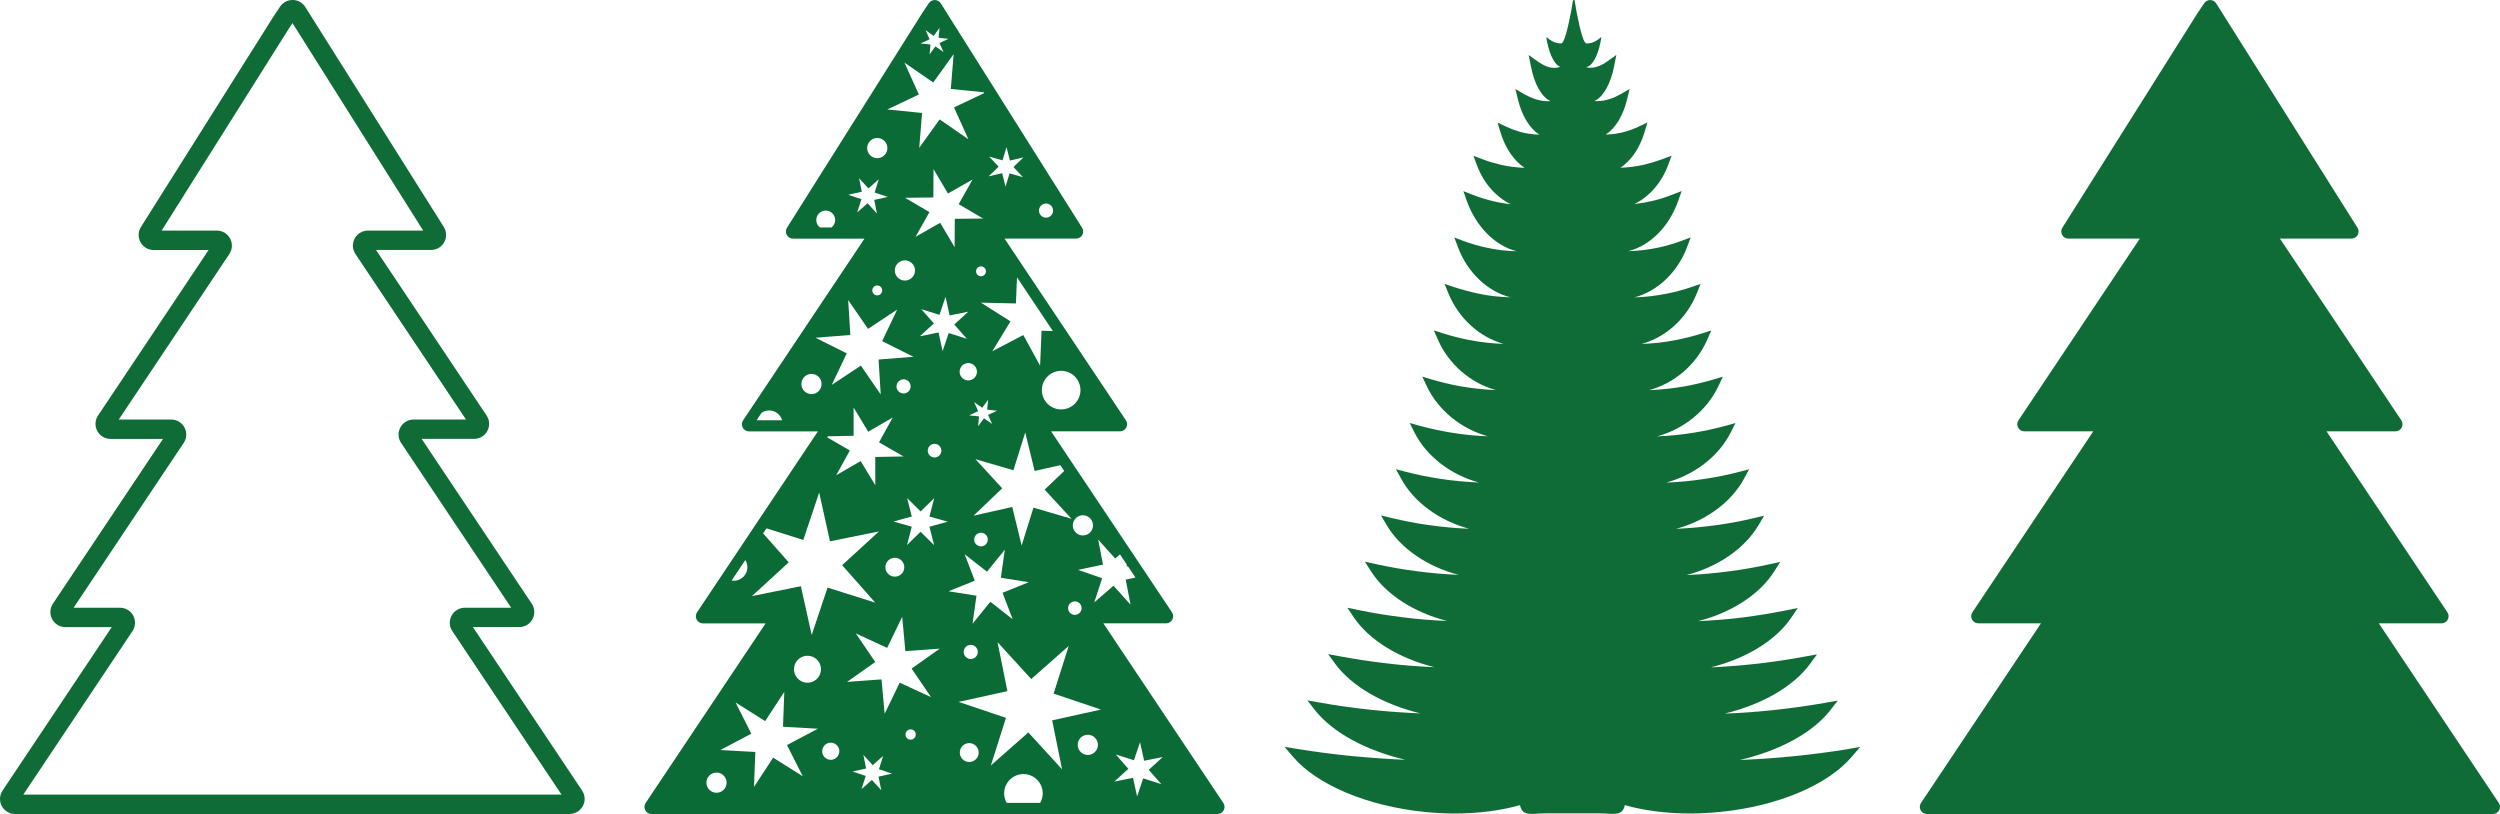 <?xml version="1.0" encoding="UTF-8"?><svg id="Layer_2" xmlns="http://www.w3.org/2000/svg" viewBox="0 0 1156.79 376.65"><defs><style>.cls-1{fill:#106c37;}.cls-2{fill:#0a6b37;}</style></defs><g id="Layer_1-2"><g><path class="cls-1" d="M855.16,346.61c-8.37,1.37-17.01,2.49-25.58,3.34-8.24,.85-16.49,1.37-24.54,1.7,18.32-4.25,33.7-12.56,41.87-23.03l3.47-4.45-5.56,.98c-7.72,1.37-15.64,2.49-23.49,3.34s-15.64,1.44-23.29,1.7c17.27-4.19,31.8-12.5,39.52-23.03l3.21-4.38-5.37,.98c-7.07,1.31-14.39,2.42-21.59,3.27-7.52,.85-14.92,1.44-22.18,1.77,16.29-4.06,30.1-12.43,37.29-23.1l2.94-4.38-5.17,1.05c-6.54,1.31-13.22,2.42-19.82,3.27-7.13,.92-14.2,1.44-21.13,1.77,15.44-3.93,28.53-12.37,35.27-23.1l2.75-4.32-5.04,1.11c-6.02,1.31-12.1,2.42-18.25,3.21-6.8,.92-13.54,1.5-20.09,1.77,14.59-3.79,26.96-12.3,33.37-23.16l2.55-4.32-4.91,1.18c-5.5,1.31-11.12,2.36-16.75,3.14-6.48,.92-12.89,1.5-19.1,1.77,13.74-3.66,25.52-12.23,31.47-23.23l2.36-4.32-4.78,1.24c-5.04,1.31-10.21,2.36-15.38,3.14-6.22,.98-12.3,1.57-18.25,1.77,13.09-3.53,24.27-12.1,29.9-23.23l2.16-4.32-4.65,1.31c-4.65,1.24-9.36,2.29-14.13,3.08-5.89,.98-11.71,1.57-17.4,1.77,12.37-3.4,23.03-12.04,28.33-23.29l2.03-4.32-4.58,1.37c-4.25,1.24-8.64,2.29-12.95,3.08-5.63,.98-11.19,1.57-16.55,1.77,11.78-3.21,21.85-11.91,26.83-23.29l1.9-4.32-4.51,1.44c-3.93,1.24-7.92,2.22-11.91,3.01-5.37,1.05-10.66,1.64-15.83,1.77,11.19-3.01,20.87-11.78,25.52-23.36l1.77-4.38-4.45,1.5c-3.6,1.24-7.26,2.22-10.93,2.94-5.17,1.05-10.27,1.64-15.18,1.77,10.66-2.81,19.96-11.65,24.34-23.36l1.64-4.38-4.38,1.64c-3.27,1.18-6.67,2.22-10.01,2.94-4.91,1.11-9.75,1.64-14.46,1.77,10.14-2.55,18.97-11.45,23.1-23.36l1.57-4.45-4.38,1.7c-3.01,1.18-6.08,2.16-9.16,2.88-2.81,.65-5.56,1.11-8.31,1.44,6.87-3.4,12.56-9.88,15.57-17.99l1.64-4.38-4.38,1.64c-2.68,.98-5.5,1.83-8.24,2.49-3.79,.85-7.46,1.31-11.06,1.44,4.91-3.27,8.96-9.16,11.12-16.36l1.37-4.58-4.32,2.03c-1.96,.92-3.99,1.64-5.95,2.22-3.08,.85-6.08,1.31-9.03,1.31,4.38-2.75,8.05-8.7,9.88-16.23l1.18-4.84-4.32,2.49c-1.44,.79-2.88,1.5-4.32,1.96-2.22,.79-4.38,1.18-6.48,1.18-.39,0-.72,0-1.11-.07,4.06-1.96,7.46-7.92,9.03-16.03l1.05-5.3-4.38,3.14c-.98,.72-2.03,1.31-3.08,1.77-1.5,.65-3.01,1.05-4.45,1.05-.65,0-1.24-.07-1.83-.2v-.2c.33-.07,.65-.13,.92-.33,2.68-1.44,4.91-6.8,5.89-13.41-.07,.07-.2,.13-.26,.2,0-.07,0-.13,.07-.2-.79,.72-1.64,1.37-2.55,1.83-1.31,.72-2.49,1.05-3.66,1.05h-.72s0-.07-.07-.07c0,0-.07,0-.07-.07,0-.13-.07-.2-.2-.26-.07,0-.13-.07-.2-.13-1.57-2.36-3.79-13.02-4.71-19.3,0-.26-.26-.26-.39-.2-.2-.07-.39,0-.39,.2-.92,6.28-3.14,16.95-4.71,19.3-.07,.07-.13,.13-.2,.13-.13,.07-.13,.13-.2,.26,0,0-.07,0-.07,.07l-.07,.07h-.72c-1.18-.07-2.42-.39-3.66-1.05-.85-.46-1.7-1.11-2.55-1.83,0,.07,0,.13,.07,.2-.07-.07-.2-.13-.26-.2,1.05,6.61,3.27,11.97,5.89,13.41,.2,.13,.46,.2,.65,.26-.85,.33-1.77,.52-2.75,.52-1.44,0-2.94-.33-4.45-1.05-.98-.46-2.03-1.05-3.08-1.77l-4.38-3.14,1.05,5.3c1.57,8.18,4.91,14.13,9.03,16.03-.33,0-.72,.07-1.11,.07-2.09,0-4.25-.39-6.48-1.18-1.44-.52-2.88-1.18-4.32-1.96l-4.32-2.49,1.18,4.84c1.83,7.52,5.5,13.48,9.88,16.23-2.88,0-5.95-.46-9.03-1.31-2.03-.59-3.99-1.31-5.95-2.22l-4.32-2.03,1.37,4.58c2.16,7.2,6.22,13.09,11.12,16.36-3.6-.13-7.33-.59-11.06-1.44-2.75-.65-5.5-1.44-8.24-2.49l-4.38-1.64,1.64,4.38c3.01,8.11,8.7,14.59,15.57,17.99-2.75-.26-5.5-.72-8.31-1.44-3.08-.72-6.15-1.7-9.16-2.88l-4.38-1.7,1.57,4.45c4.19,11.84,13.02,20.81,23.1,23.36-4.65-.07-9.49-.65-14.46-1.77-3.34-.72-6.67-1.7-10.01-2.94l-4.38-1.64,1.64,4.38c4.38,11.71,13.61,20.54,24.27,23.29-4.91-.13-9.94-.65-15.05-1.77-3.66-.79-7.33-1.77-10.93-2.94l-4.45-1.5,1.77,4.38c4.71,11.52,14.39,20.28,25.52,23.36-5.1-.13-10.47-.72-15.83-1.77-3.99-.79-7.98-1.77-11.91-3.01l-4.51-1.44,1.9,4.32c4.97,11.38,15.11,20.09,26.83,23.29-5.37-.2-10.93-.79-16.55-1.77-4.32-.79-8.7-1.83-12.95-3.08l-4.58-1.37,2.03,4.32c5.3,11.25,15.96,19.89,28.33,23.29-5.69-.2-11.52-.79-17.4-1.77-4.71-.79-9.49-1.83-14.13-3.08l-4.65-1.31,2.16,4.32c5.63,11.12,16.81,19.69,29.9,23.23-5.95-.26-12.04-.79-18.25-1.77-5.17-.79-10.34-1.83-15.38-3.14l-4.78-1.24,2.36,4.32c5.95,10.99,17.73,19.5,31.47,23.23-6.22-.26-12.63-.85-19.1-1.77-5.63-.79-11.25-1.9-16.75-3.21l-4.91-1.18,2.55,4.32c6.35,10.86,18.78,19.37,33.37,23.16-6.54-.26-13.28-.85-20.09-1.77-6.08-.79-12.23-1.9-18.25-3.21l-5.04-1.11,2.75,4.32c6.8,10.73,19.82,19.17,35.27,23.1-6.94-.26-14-.85-21.13-1.77-6.67-.85-13.28-1.9-19.82-3.27l-5.17-1.05,2.94,4.38c7.2,10.66,21,19.04,37.29,23.1-7.26-.33-14.72-.85-22.18-1.77-7.2-.85-14.52-1.96-21.59-3.27l-5.37-.98,3.21,4.38c7.72,10.53,22.25,18.84,39.52,23.03-7.65-.33-15.44-.85-23.29-1.7-7.85-.85-15.77-1.96-23.49-3.34l-5.56-.98,3.47,4.45c8.18,10.4,23.55,18.71,41.87,23.03-8.05-.33-16.23-.92-24.54-1.7-8.57-.85-17.14-1.96-25.58-3.34l-5.76-.92,3.79,4.45c11.12,13.15,34.55,22.96,61.04,25.65,4.65,.46,9.29,.72,13.87,.72,10.99,0,21.33-1.37,30.23-3.86,1.05,5.56,5.89,3.79,11.71,3.79h25.06c5.82,0,10.73,1.7,11.71-3.79,8.9,2.49,19.17,3.86,30.23,3.86,4.58,0,9.23-.26,13.87-.72,26.5-2.62,49.86-12.43,61.04-25.65l3.79-4.45-5.5,.98h0Z"/><path class="cls-1" d="M263.62,376.65H6.96c-2.57,0-4.93-1.41-6.14-3.68s-1.07-5,.35-7.14l50.53-75.65H30.26c-2.57,0-4.93-1.41-6.14-3.68s-1.08-5,.35-7.14l50.94-76.26h-24.26c-2.57,0-4.93-1.41-6.14-3.68s-1.08-5,.35-7.14l51.17-76.6h-25.43c-2.53,0-4.86-1.38-6.09-3.59-1.22-2.21-1.14-4.93,.2-7.07L126.44,7.8l3.16-4.72c1.29-1.94,3.45-3.09,5.78-3.09h0c2.33,0,4.5,1.16,5.79,3.1l64.19,101.93c1.34,2.17,1.41,4.86,.18,7.07s-3.56,3.57-6.08,3.57h-25.47l51.17,76.6c1.43,2.14,1.56,4.87,.35,7.14s-3.57,3.68-6.14,3.68h-24.26l50.94,76.26c1.43,2.14,1.56,4.87,.35,7.14-1.21,2.27-3.57,3.68-6.13,3.68h-21.45l50.53,75.65c1.43,2.14,1.56,4.87,.35,7.14-1.21,2.27-3.57,3.68-6.13,3.68h.03Zm-252.86-8.98h249.06l-50.53-75.65c-1.43-2.14-1.56-4.87-.35-7.14,1.21-2.27,3.57-3.68,6.14-3.68h21.45l-50.94-76.26c-1.43-2.14-1.56-4.87-.35-7.14,1.21-2.27,3.57-3.68,6.13-3.68h24.26l-51.17-76.6c-1.43-2.14-1.56-4.87-.35-7.14,1.21-2.27,3.57-3.68,6.13-3.68h25.58L135.34,10.69l-1.35,2.02-59.2,93.99h25.55c2.57,0,4.92,1.41,6.14,3.68,1.21,2.27,1.08,5-.35,7.14l-51.17,76.6h24.26c2.57,0,4.93,1.41,6.14,3.68s1.08,5-.35,7.14l-50.94,76.26h21.45c2.57,0,4.93,1.41,6.14,3.68s1.08,5-.35,7.14L10.78,367.68h-.03Z"/><path class="cls-1" d="M891.61,376.63c-1.22,0-2.33-.67-2.9-1.73s-.51-2.37,.17-3.37l55.51-83.11h-29c-1.22,0-2.33-.67-2.9-1.73s-.51-2.37,.17-3.38l55.92-83.72h-31.87c-1.22,0-2.33-.67-2.9-1.73-.57-1.08-.51-2.37,.17-3.38l56.15-84.07h-33.06c-1.2,0-2.3-.65-2.88-1.7-.58-1.05-.54-2.33,.1-3.34L1016.76,6.19l3.17-4.72c.61-.92,1.64-1.46,2.74-1.46s2.13,.55,2.74,1.47l65.44,103.9c.63,1.01,.67,2.29,.09,3.34s-1.68,1.69-2.87,1.69h-33.1l56.15,84.07c.68,1.01,.74,2.3,.17,3.38-.57,1.08-1.68,1.73-2.9,1.73h-31.87l55.93,83.73c.68,1.01,.74,2.3,.17,3.38-.57,1.07-1.68,1.73-2.9,1.73h-29l55.51,83.11c.68,1.01,.74,2.3,.16,3.38-.57,1.07-1.68,1.73-2.9,1.73h-261.85l-.04-.02Z"/><path class="cls-2" d="M510.56,288.43h29c1.22,0,2.33-.67,2.9-1.74,.57-1.07,.51-2.37-.17-3.38l-11.5-17.21h0l-.77-1.15h0l-2.19-3.28-28.86-43.21-2.78-4.16h0l-.18-.27h0l-9.64-14.44h31.87c1.22,0,2.33-.67,2.9-1.74,.57-1.07,.51-2.37-.17-3.38l-38.73-57.98h0l-17.42-26.08h33.1c1.19,0,2.3-.65,2.88-1.69,.58-1.04,.54-2.32-.09-3.34L435.27,1.48c-.61-.92-1.64-1.47-2.74-1.47s-2.12,.55-2.74,1.46l-3.16,4.73-62.47,99.17c-.64,1.01-.67,2.3-.1,3.35,.58,1.05,1.68,1.7,2.88,1.7h33.07l-56.16,84.07c-.68,1.01-.74,2.3-.17,3.38,.57,1.07,1.68,1.74,2.9,1.74h31.87l-44.19,66.16h0l-11.73,17.56c-.68,1.01-.74,2.31-.17,3.38,.57,1.07,1.69,1.74,2.9,1.74h29l-55.51,83.1c-.68,1.01-.74,2.3-.17,3.38,.57,1.07,1.68,1.74,2.9,1.74h261.85c1.22,0,2.33-.67,2.9-1.74,.57-1.07,.51-2.37-.16-3.38l-55.51-83.1Zm-165.7-29.28c1.26,2,1.32,4.63-.05,6.73-1.4,2.15-3.9,3.15-6.28,2.75l6.33-9.48Zm8.25-12.35l1.56-2.33,17.03,5.37,7.35-21.92,5,22.57,22.66-4.59-17.04,15.62,15.31,17.32-22.05-6.95-7.35,21.92-5-22.57-22.66,4.59,17.04-15.62-11.85-13.41Zm24.59-145.1c.06-2.41,2.07-4.32,4.48-4.26,2.41,.06,4.32,2.07,4.26,4.48-.03,1.37-.7,2.55-1.71,3.33h-5.34c-1.06-.82-1.73-2.11-1.7-3.55Zm109.5,51.46l-5.26-.12-.67,16.17-7.77-14.2-14.34,7.51,8.41-13.82-13.67-8.66,16.18,.37,.5-12.1,16.6,24.86Zm11.3,32.23c-2.69,4.13-8.22,5.3-12.35,2.61-4.13-2.69-5.3-8.22-2.61-12.35,2.69-4.13,8.22-5.3,12.35-2.61,4.13,2.69,5.3,8.22,2.61,12.35Zm-1.34,55.15c1.41-2.16,4.3-2.77,6.47-1.36s2.77,4.3,1.36,6.47c-1.41,2.16-4.3,2.77-6.47,1.36-2.16-1.41-2.77-4.3-1.36-6.47Zm1.89,38.24c1.45,.94,1.85,2.88,.91,4.32-.94,1.45-2.88,1.85-4.32,.91-1.45-.94-1.85-2.88-.91-4.32,.94-1.45,2.88-1.85,4.32-.91Zm-4.54,20.13l-6.98,22.04,21.91,7.38-22.58,4.98,4.57,22.66-15.6-17.06-17.34,15.29,6.98-22.04-21.91-7.38,22.58-4.98-4.57-22.66,15.6,17.06,17.34-15.29Zm12.75,48.3c-1.41,2.16-4.3,2.77-6.47,1.36-2.16-1.41-2.77-4.3-1.36-6.47,1.41-2.16,4.3-2.77,6.47-1.36,2.16,1.41,2.77,4.3,1.36,6.47Zm-55.11,3.39c-1.32,2.02-4.03,2.59-6.05,1.28-2.02-1.32-2.59-4.03-1.28-6.05,1.32-2.02,4.03-2.59,6.05-1.28,2.02,1.32,2.59,4.03,1.28,6.05Zm-5.71-50.73c.99-1.51,3.01-1.94,4.53-.95,1.51,.99,1.94,3.01,.95,4.53-.99,1.51-3.01,1.94-4.53,.95-1.51-.99-1.94-3.01-.95-4.53Zm22.13-13.35l-10.32-8.07-8.25,10.17,1.83-12.97-12.93-2.06,12.15-4.9-4.68-12.23,10.32,8.07,8.25-10.17-1.83,12.97,12.93,2.06-12.15,4.9,4.68,12.23Zm-12.58-34.48c-1.31,1.14-3.31,1-4.45-.31-1.14-1.31-1-3.31,.31-4.45,1.31-1.14,3.31-1,4.45,.31,1.14,1.31,1,3.31-.31,4.45Zm-10.14-76.67c-1.86-1.21-2.38-3.69-1.17-5.55s3.69-2.38,5.55-1.17c1.86,1.21,2.38,3.69,1.17,5.55-1.21,1.86-3.69,2.38-5.55,1.17Zm-4.05-74.11l-.09,13.1-6.67-11.27-11.39,6.47,6.42-11.41-11.3-6.63,13.1-.15,.09-13.1,6.67,11.27,11.39-6.47-6.42,11.41,11.3,6.63-13.1,.15Zm-36.78,123.3l-6.77-11.21-11.33,6.56,6.33-11.47-10.47-6.03c.11-.17,.21-.35,.3-.53l11.91-.23-.02-13.1,6.77,11.21,11.33-6.56-6.33,11.47,11.35,6.53-13.09,.25,.02,13.1Zm5.37,35.52c1.32-2.02,4.03-2.59,6.05-1.28,2.02,1.32,2.6,4.03,1.28,6.05-1.32,2.02-4.03,2.59-6.05,1.28-2.02-1.32-2.6-4.03-1.28-6.05Zm5.92-78.55c-1.51-.99-1.94-3.01-.95-4.53,.99-1.51,3.01-1.94,4.53-.95,1.51,.99,1.94,3.01,.95,4.53-.99,1.51-3.01,1.94-4.53,.95Zm-9.78-15.17l.99,16.15-9.18-13.33-13.49,8.93,6.96-14.61-14.48-7.22,16.13-1.28-.99-16.15,9.18,13.33,13.49-8.93-6.96,14.61,14.48,7.22-16.13,1.28Zm-14.03-76.24l6.27-1.38-1.27-6.29,4.33,4.74,4.81-4.24-1.94,6.12,6.08,2.05-6.27,1.38,1.27,6.29-4.33-4.74-4.81,4.24,1.94-6.12-6.08-2.05Zm9.53-24.18c1.43-2.15,4.33-2.74,6.48-1.31,2.15,1.43,2.74,4.33,1.31,6.48s-4.33,2.74-6.48,1.31-2.74-4.33-1.31-6.48Zm5.14,66.52c1.06,.69,1.36,2.11,.67,3.17-.69,1.06-2.11,1.36-3.17,.67-1.06-.69-1.36-2.11-.67-3.17,.69-1.06,2.11-1.36,3.17-.67Zm15.46-4.76c-1.41,2.16-4.3,2.77-6.47,1.36-2.16-1.41-2.77-4.3-1.36-6.47,1.41-2.16,4.3-2.77,6.47-1.36,2.16,1.41,2.77,4.3,1.36,6.47Zm29.37-3.4c.69-1.06,2.11-1.36,3.17-.67,1.06,.69,1.36,2.11,.67,3.17-.69,1.06-2.11,1.36-3.17,.67s-1.36-2.11-.67-3.17Zm5.7-51.86l6.17,1.76,1.87-6.14,1.56,6.22,6.25-1.45-4.61,4.46,4.38,4.69-6.17-1.76-1.87,6.14-1.56-6.22-6.25,1.45,4.61-4.46-4.38-4.69Zm29.04,26.81c-1,1.51-3.03,1.92-4.53,.92-1.51-1-1.92-3.03-.92-4.53,1-1.51,3.03-1.92,4.53-.92,1.51,1,1.92,3.03,.92,4.53Zm-45.31-49.55l6.66,14.75-13.31-9.2-9.44,13.14,1.31-16.13-16.1-1.6,14.62-6.93-6.66-14.75,13.31,9.2,9.44-13.14-1.31,16.13,15.2,1.51,.25,.4-13.97,6.62Zm-2.55-31.73l-4.16,1.93,1.86,4.19-3.75-2.63-2.7,3.7,.41-4.57-4.56-.49,4.16-1.93-1.86-4.19,3.75,2.63,2.7-3.7-.41,4.57,4.56,.49Zm-67.31,157.16c1.41-2.16,4.3-2.77,6.47-1.36s2.77,4.3,1.36,6.47c-1.41,2.16-4.3,2.77-6.47,1.36-2.16-1.41-2.77-4.3-1.36-6.47Zm15.83,169.88c1.44,1.65,1.26,4.16-.39,5.6-1.65,1.44-4.16,1.26-5.6-.39-1.44-1.65-1.26-4.16,.39-5.6,1.65-1.44,4.16-1.26,5.6,.39Zm-15.95,14.18l-13.7-8.61-8.86,13.54,.61-16.17-16.16-.9,14.31-7.56-7.3-14.44,13.7,8.61,8.86-13.54-.61,16.17,16.16,.9-14.31,7.56,7.3,14.44Zm1.76-43.29c-3.44-.24-6.04-3.22-5.81-6.66s3.22-6.04,6.66-5.81c3.44,.24,6.04,3.22,5.81,6.66-.24,3.44-3.22,6.04-6.66,5.81Zm-41.67,41.58c2.58,0,4.67,2.09,4.67,4.67s-2.09,4.67-4.67,4.67-4.67-2.09-4.67-4.67,2.09-4.67,4.67-4.67Zm67.95-8.17l4.33,4.74,4.81-4.24-1.94,6.12,6.08,2.05-6.27,1.38,1.27,6.29-4.33-4.74-4.81,4.24,1.94-6.12-6.08-2.05,6.27-1.38-1.27-6.29Zm21.54-11.79c1.3-.18,2.51,.73,2.69,2.03,.18,1.3-.73,2.51-2.03,2.69s-2.51-.73-2.69-2.03,.73-2.51,2.03-2.69Zm9.77-14.95l-14.51-6.69-6.95,14.39-1.46-15.91-15.94,1.17,13.05-9.22-8.99-13.22,14.51,6.69,6.95-14.39,1.46,15.91,15.94-1.17-13.05,9.22,8.99,13.22Zm3.46-168.72l-8.64,1.74,6.5-5.94-5.82-6.61,8.4,2.66,2.81-8.35,1.9,8.6,8.64-1.74-6.5,5.94,5.82,6.61-8.4-2.66-2.81,8.35-1.9-8.6Zm31.82,208.38c2.69-4.13,8.22-5.3,12.35-2.61,3.97,2.59,5.19,7.8,2.88,11.87h-15.52c-1.59-2.81-1.6-6.38,.28-9.27Zm71.28,.6l-8.4-2.66-2.81,8.35-1.9-8.6-8.64,1.74,6.5-5.94-5.82-6.61,8.4,2.66,2.81-8.35,1.9,8.6,8.64-1.74-6.5,5.94,5.82,6.61Zm-11.97-95.58l-4.51,.96,2.23,11.57-7.88-8.76-8.9,7.72,3.65-11.2-11.14-3.85,11.53-2.44-2.23-11.57,7.88,8.76,2.21-1.91,3.23,4.84-.18,.56,.73,.25,3.4,5.09Zm-32.96-49.34l-9.06,8.65,12.43,13.49-17.61-5.15-5.47,17.51-4.34-17.82-17.9,4.02,13.26-12.67-12.43-13.49,17.61,5.15,5.47-17.51,4.34,17.82,11.91-2.67,1.79,2.67Zm-142.35-23.46l2.29-3.43c2.02-1.39,4.76-1.5,6.94-.08,1.31,.85,2.19,2.12,2.59,3.51h-11.83Zm84.42,16.46c-1.31,1.14-3.31,1-4.45-.31-1.14-1.31-1-3.31,.31-4.45,1.31-1.14,3.31-1,4.45,.31,1.14,1.31,1,3.31-.31,4.45Zm-2.27,41.34l-6.27-6.19-6.3,6.16,2.23-8.52-8.48-2.38,8.49-2.33-2.18-8.53,6.27,6.19,6.3-6.16-2.23,8.52,8.48,2.38-8.49,2.33,2.18,8.53Zm29.12-62.2l-4.16,1.93,1.86,4.19-3.75-2.63-2.7,3.7,.41-4.57-4.56-.49,4.16-1.93-1.86-4.19,3.75,2.63,2.7-3.7-.41,4.57,4.56,.49Z"/></g></g></svg>